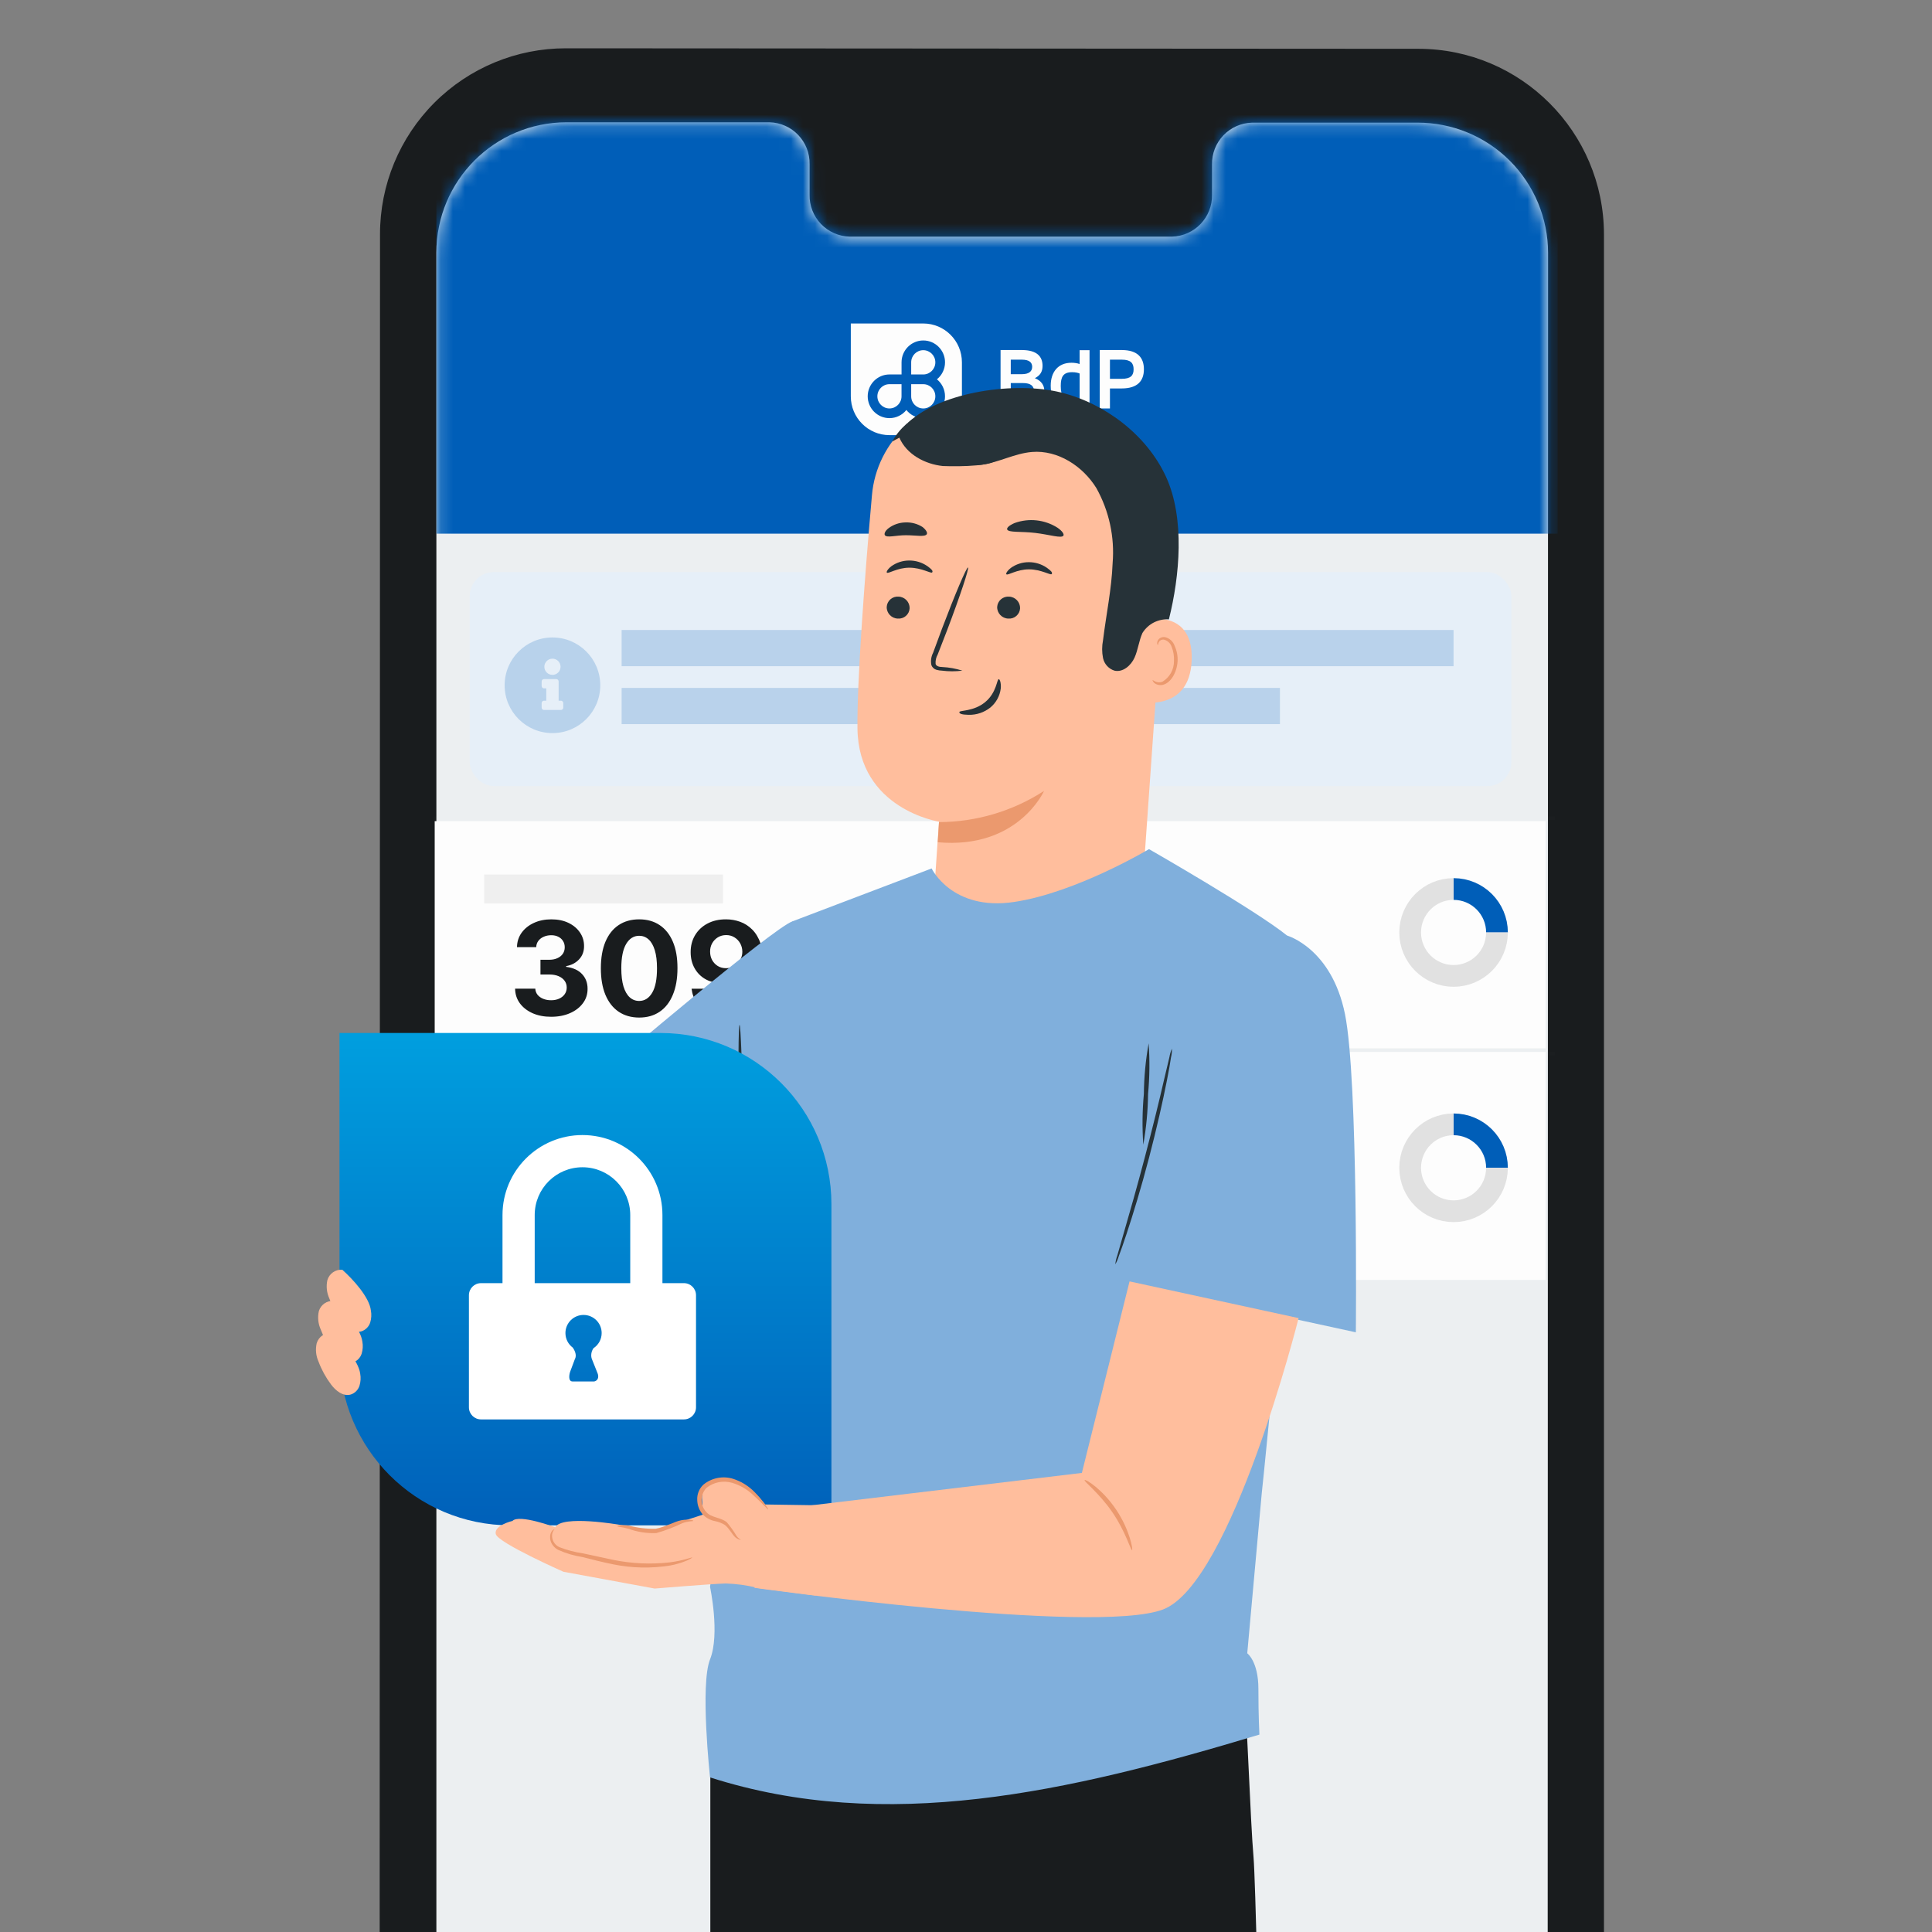 <svg width="160" height="160" viewBox="0 0 160 160" fill="none" xmlns="http://www.w3.org/2000/svg">
<rect x="0" y="0" width="160" height="160" fill="#808080" stroke="none"/>
<g clip-path="url(#clip0_127_9445)">
<path fill-rule="evenodd" clip-rule="evenodd" d="M117.413 212L46.803 211.958C42.725 211.956 38.816 210.334 35.934 207.447C33.052 204.56 31.434 200.646 31.436 196.565L31.471 19.393C31.47 15.309 33.09 11.392 35.976 8.505C38.862 5.617 42.776 3.997 46.856 4L117.467 4.042C125.948 4.045 132.824 10.922 132.834 19.411V196.589C132.839 200.682 131.215 204.608 128.321 207.5C125.427 210.392 121.502 212.011 117.413 212Z" fill="#191C1E"/>
<path fill-rule="evenodd" clip-rule="evenodd" d="M117.389 10.158H103.7C101.822 10.201 100.334 11.757 100.375 13.636V16.119C100.415 17.998 98.927 19.554 97.049 19.597H70.365C69.465 19.576 68.609 19.198 67.986 18.546C67.364 17.894 67.025 17.021 67.046 16.119V13.606C67.087 11.727 65.599 10.171 63.721 10.128H46.922C40.967 10.128 36.139 14.961 36.139 20.922V193.831C36.139 199.792 40.967 204.624 46.922 204.624L117.383 204.666C123.339 204.666 128.167 199.834 128.167 193.873L128.203 20.934C128.198 18.069 127.056 15.324 125.027 13.303C122.999 11.282 120.251 10.15 117.389 10.158Z" fill="#ECEFF1"/>
<mask id="mask0_127_9445" style="mask-type:luminance" maskUnits="userSpaceOnUse" x="36" y="10" width="93" height="195">
<path fill-rule="evenodd" clip-rule="evenodd" d="M117.389 10.158H103.7C101.822 10.201 100.334 11.757 100.375 13.636V16.119C100.415 17.998 98.927 19.554 97.049 19.597H70.365C69.465 19.576 68.609 19.198 67.986 18.546C67.364 17.894 67.025 17.021 67.046 16.119V13.606C67.087 11.727 65.599 10.171 63.721 10.128H46.922C40.967 10.128 36.139 14.961 36.139 20.922V193.831C36.139 199.792 40.967 204.624 46.922 204.624L117.383 204.666C123.339 204.666 128.167 199.834 128.167 193.873L128.203 20.934C128.198 18.069 127.056 15.324 125.027 13.303C122.999 11.282 120.251 10.15 117.389 10.158Z" fill="white"/>
</mask>
<g mask="url(#mask0_127_9445)">
<rect x="36.139" y="9.529" width="92.861" height="34.667" fill="#005EB8"/>
</g>
<g clip-path="url(#clip1_127_9445)">
<rect x="38.9" y="47.377" width="86.271" height="17.726" rx="2" fill="#E6EFF8"/>
<rect opacity="0.198" x="51.481" y="52.174" width="68.897" height="2.998" fill="#005EB8"/>
<rect opacity="0.198" x="51.481" y="56.971" width="54.518" height="2.998" fill="#005EB8"/>
<g opacity="0.2">
<path fill-rule="evenodd" clip-rule="evenodd" d="M45.752 52.792C43.565 52.792 41.792 54.566 41.792 56.752C41.792 58.94 43.565 60.712 45.752 60.712C47.939 60.712 49.712 58.94 49.712 56.752C49.712 54.566 47.939 52.792 45.752 52.792ZM45.752 54.548C46.122 54.548 46.423 54.849 46.423 55.219C46.423 55.59 46.122 55.89 45.752 55.89C45.382 55.89 45.081 55.59 45.081 55.219C45.081 54.849 45.382 54.548 45.752 54.548ZM46.646 58.604C46.646 58.71 46.56 58.796 46.455 58.796H45.049C44.944 58.796 44.858 58.71 44.858 58.604V58.221C44.858 58.115 44.944 58.029 45.049 58.029H45.241V57.008H45.049C44.944 57.008 44.858 56.922 44.858 56.816V56.433C44.858 56.327 44.944 56.241 45.049 56.241H46.071C46.177 56.241 46.263 56.327 46.263 56.433V58.029H46.455C46.56 58.029 46.646 58.115 46.646 58.221V58.604Z" fill="#005EB8"/>
</g>
</g>
<path fill-rule="evenodd" clip-rule="evenodd" d="M72.66 32.82C72.66 33.375 73.109 33.826 73.659 33.826C74.212 33.826 74.66 33.375 74.66 32.82V31.816H73.659C73.109 31.816 72.66 32.265 72.66 32.82ZM76.461 31.816H75.46V32.822C75.46 33.375 75.909 33.827 76.461 33.827C77.013 33.827 77.461 33.376 77.461 32.822C77.462 32.265 77.013 31.816 76.461 31.816ZM76.461 29.001C75.909 29.001 75.46 29.452 75.46 30.006V31.012H76.461C77.013 31.012 77.461 30.561 77.461 30.006C77.462 29.452 77.013 29.001 76.461 29.001ZM76.461 26.79H70.46V32.82C70.46 34.597 71.893 36.036 73.661 36.036H79.662V30.006C79.662 28.23 78.23 26.79 76.461 26.79ZM78.262 32.82C78.262 33.817 77.454 34.628 76.461 34.628C75.896 34.628 75.391 34.365 75.061 33.954C74.731 34.365 74.226 34.628 73.661 34.628C72.668 34.628 71.86 33.817 71.86 32.819C71.86 31.822 72.668 31.011 73.661 31.011H74.662V30.005C74.662 29.008 75.47 28.196 76.463 28.196C77.455 28.196 78.263 29.008 78.263 30.005C78.263 30.573 78.002 31.08 77.592 31.413C77.999 31.745 78.262 32.252 78.262 32.82ZM89.41 30.147C89.216 30.073 88.968 30.042 88.729 30.042C87.621 30.042 87.016 30.816 87.016 31.935C87.016 33.183 87.59 33.913 88.847 33.913C89.124 33.913 89.775 33.874 90.231 33.679V29.001H89.408V30.147H89.41ZM89.41 33.055C89.23 33.107 89.02 33.13 88.819 33.13C88.109 33.13 87.847 32.792 87.847 31.972C87.847 31.228 88.034 30.823 88.79 30.823C89.088 30.823 89.306 30.883 89.411 30.935V33.055H89.41ZM92.901 28.989H91.076V33.828H91.921V32.169H92.901C94.217 32.169 94.733 31.529 94.733 30.583C94.733 29.635 94.225 28.989 92.901 28.989ZM92.901 31.372H91.921V29.786H92.901C93.641 29.786 93.88 30.072 93.88 30.583C93.88 31.093 93.641 31.372 92.901 31.372ZM85.705 31.319C86.146 31.093 86.34 30.777 86.34 30.297C86.34 29.523 85.869 28.989 84.627 28.989H82.862V33.828H84.716C85.935 33.828 86.489 33.16 86.489 32.4C86.49 31.92 86.258 31.546 85.705 31.319ZM83.707 29.786H84.627C85.263 29.786 85.48 30.034 85.48 30.379C85.48 30.716 85.263 30.988 84.627 30.988H83.707V29.786ZM84.718 33.032H83.708V31.723H84.718C85.406 31.723 85.63 32.002 85.63 32.385C85.63 32.777 85.397 33.032 84.718 33.032Z" fill="#FDFDFD"/>
<g clip-path="url(#clip2_127_9445)">
<rect x="36" y="68" width="92" height="19" fill="#FDFDFD"/>
<path d="M45.638 84.205C45.065 84.205 44.555 84.107 44.107 83.91C43.662 83.71 43.311 83.437 43.053 83.089C42.797 82.739 42.665 82.335 42.658 81.877H44.33C44.34 82.069 44.403 82.238 44.518 82.384C44.635 82.527 44.791 82.638 44.986 82.717C45.18 82.796 45.398 82.836 45.641 82.836C45.895 82.836 46.118 82.791 46.313 82.702C46.507 82.612 46.659 82.488 46.769 82.33C46.879 82.171 46.934 81.989 46.934 81.781C46.934 81.572 46.875 81.386 46.758 81.225C46.642 81.062 46.476 80.934 46.259 80.842C46.044 80.75 45.788 80.704 45.492 80.704H44.759V79.484H45.492C45.742 79.484 45.964 79.441 46.155 79.354C46.35 79.267 46.501 79.147 46.608 78.993C46.715 78.837 46.769 78.656 46.769 78.449C46.769 78.252 46.722 78.079 46.627 77.931C46.535 77.78 46.405 77.662 46.236 77.578C46.07 77.494 45.875 77.451 45.653 77.451C45.428 77.451 45.222 77.492 45.035 77.574C44.849 77.653 44.699 77.767 44.587 77.915C44.474 78.064 44.414 78.238 44.407 78.437H42.815C42.822 77.984 42.952 77.586 43.202 77.24C43.453 76.895 43.79 76.626 44.215 76.431C44.642 76.234 45.124 76.136 45.661 76.136C46.203 76.136 46.677 76.234 47.084 76.431C47.49 76.628 47.806 76.894 48.031 77.229C48.258 77.561 48.371 77.935 48.368 78.349C48.371 78.789 48.234 79.156 47.958 79.45C47.684 79.744 47.328 79.93 46.888 80.01V80.071C47.466 80.145 47.906 80.346 48.207 80.673C48.511 80.998 48.662 81.404 48.66 81.893C48.662 82.34 48.533 82.738 48.272 83.085C48.014 83.433 47.657 83.707 47.202 83.906C46.747 84.106 46.226 84.205 45.638 84.205ZM52.933 84.27C52.273 84.268 51.706 84.106 51.23 83.783C50.757 83.461 50.393 82.995 50.137 82.384C49.884 81.772 49.759 81.037 49.761 80.178C49.761 79.322 49.888 78.592 50.141 77.988C50.397 77.385 50.761 76.926 51.234 76.612C51.71 76.294 52.276 76.136 52.933 76.136C53.59 76.136 54.155 76.294 54.628 76.612C55.104 76.929 55.469 77.389 55.725 77.992C55.981 78.593 56.107 79.322 56.105 80.178C56.105 81.04 55.977 81.776 55.721 82.387C55.468 82.999 55.105 83.465 54.632 83.787C54.159 84.109 53.593 84.27 52.933 84.27ZM52.933 82.894C53.383 82.894 53.742 82.667 54.011 82.215C54.279 81.762 54.412 81.083 54.41 80.178C54.41 79.583 54.348 79.087 54.226 78.69C54.105 78.294 53.934 77.996 53.712 77.797C53.492 77.597 53.232 77.498 52.933 77.498C52.486 77.498 52.128 77.721 51.859 78.169C51.591 78.616 51.455 79.286 51.453 80.178C51.453 80.782 51.513 81.285 51.633 81.689C51.756 82.091 51.928 82.392 52.151 82.594C52.373 82.794 52.634 82.894 52.933 82.894ZM60.131 76.136C60.535 76.136 60.923 76.204 61.297 76.339C61.673 76.475 62.008 76.691 62.302 76.987C62.598 77.284 62.832 77.678 63.004 78.169C63.177 78.657 63.266 79.257 63.268 79.967C63.268 80.635 63.193 81.23 63.042 81.755C62.894 82.276 62.68 82.72 62.401 83.085C62.123 83.451 61.786 83.73 61.393 83.921C60.999 84.111 60.559 84.205 60.073 84.205C59.549 84.205 59.086 84.104 58.685 83.902C58.284 83.698 57.96 83.42 57.715 83.07C57.472 82.717 57.325 82.321 57.274 81.881H58.911C58.975 82.168 59.109 82.39 59.314 82.549C59.519 82.704 59.772 82.782 60.073 82.782C60.585 82.782 60.973 82.56 61.239 82.115C61.505 81.668 61.639 81.055 61.642 80.278H61.588C61.471 80.508 61.312 80.706 61.113 80.873C60.913 81.036 60.684 81.163 60.426 81.252C60.17 81.342 59.898 81.386 59.609 81.386C59.147 81.386 58.734 81.278 58.37 81.06C58.008 80.843 57.721 80.544 57.511 80.163C57.302 79.782 57.197 79.347 57.197 78.859C57.194 78.332 57.316 77.863 57.561 77.451C57.807 77.04 58.149 76.718 58.589 76.485C59.032 76.25 59.545 76.133 60.131 76.136ZM60.142 77.44C59.884 77.44 59.654 77.501 59.452 77.624C59.253 77.747 59.094 77.912 58.977 78.119C58.861 78.326 58.805 78.557 58.808 78.813C58.808 79.071 58.864 79.304 58.977 79.511C59.092 79.716 59.248 79.879 59.444 80.002C59.644 80.122 59.871 80.182 60.127 80.182C60.319 80.182 60.496 80.146 60.66 80.075C60.824 80.003 60.966 79.905 61.086 79.779C61.209 79.652 61.304 79.505 61.373 79.338C61.443 79.172 61.477 78.996 61.477 78.809C61.474 78.561 61.416 78.334 61.301 78.126C61.186 77.919 61.027 77.753 60.825 77.628C60.623 77.503 60.395 77.44 60.142 77.44ZM66.799 82.717V81.409L70.079 76.243H71.206V78.054H70.539L68.472 81.325V81.386H73.131V82.717H66.799ZM70.569 84.098V82.318L70.6 81.739V76.243H72.157V84.098H70.569ZM77.168 84.205C76.577 84.205 76.052 84.109 75.592 83.918C75.134 83.723 74.775 83.459 74.514 83.124C74.253 82.789 74.123 82.409 74.123 81.985C74.123 81.657 74.197 81.357 74.345 81.083C74.496 80.807 74.701 80.578 74.959 80.397C75.217 80.213 75.506 80.095 75.826 80.044V79.99C75.406 79.906 75.066 79.703 74.805 79.381C74.545 79.056 74.414 78.679 74.414 78.249C74.414 77.843 74.533 77.481 74.771 77.164C75.009 76.844 75.335 76.594 75.749 76.412C76.166 76.228 76.639 76.136 77.168 76.136C77.697 76.136 78.169 76.228 78.583 76.412C79 76.596 79.327 76.848 79.565 77.168C79.803 77.485 79.923 77.845 79.925 78.249C79.923 78.681 79.79 79.058 79.527 79.381C79.263 79.703 78.926 79.906 78.514 79.99V80.044C78.829 80.095 79.114 80.213 79.369 80.397C79.628 80.578 79.832 80.807 79.983 81.083C80.136 81.357 80.214 81.657 80.217 81.985C80.214 82.409 80.083 82.789 79.822 83.124C79.561 83.459 79.201 83.723 78.74 83.918C78.283 84.109 77.759 84.205 77.168 84.205ZM77.168 82.986C77.431 82.986 77.661 82.938 77.858 82.844C78.055 82.747 78.209 82.614 78.319 82.445C78.431 82.274 78.487 82.077 78.487 81.854C78.487 81.627 78.43 81.426 78.315 81.252C78.2 81.076 78.044 80.938 77.847 80.838C77.65 80.736 77.424 80.684 77.168 80.684C76.915 80.684 76.689 80.736 76.489 80.838C76.29 80.938 76.132 81.076 76.017 81.252C75.905 81.426 75.849 81.627 75.849 81.854C75.849 82.077 75.904 82.274 76.013 82.445C76.124 82.614 76.278 82.747 76.478 82.844C76.677 82.938 76.907 82.986 77.168 82.986ZM77.168 79.477C77.388 79.477 77.583 79.432 77.755 79.342C77.926 79.253 78.06 79.129 78.157 78.97C78.255 78.812 78.303 78.629 78.303 78.422C78.303 78.217 78.255 78.038 78.157 77.885C78.06 77.729 77.927 77.607 77.759 77.52C77.59 77.431 77.393 77.386 77.168 77.386C76.945 77.386 76.749 77.431 76.577 77.52C76.406 77.607 76.272 77.729 76.175 77.885C76.08 78.038 76.033 78.217 76.033 78.422C76.033 78.629 76.081 78.812 76.178 78.97C76.276 79.129 76.41 79.253 76.581 79.342C76.752 79.432 76.948 79.477 77.168 79.477ZM84.281 84.205C83.709 84.205 83.198 84.107 82.751 83.91C82.306 83.71 81.955 83.437 81.696 83.089C81.441 82.739 81.309 82.335 81.301 81.877H82.974C82.984 82.069 83.046 82.238 83.161 82.384C83.279 82.527 83.435 82.638 83.629 82.717C83.824 82.796 84.042 82.836 84.285 82.836C84.538 82.836 84.762 82.791 84.956 82.702C85.151 82.612 85.303 82.488 85.413 82.33C85.523 82.171 85.578 81.989 85.578 81.781C85.578 81.572 85.519 81.386 85.401 81.225C85.286 81.062 85.12 80.934 84.903 80.842C84.688 80.75 84.432 80.704 84.136 80.704H83.403V79.484H84.136C84.386 79.484 84.607 79.441 84.799 79.354C84.993 79.267 85.144 79.147 85.252 78.993C85.359 78.837 85.413 78.656 85.413 78.449C85.413 78.252 85.365 78.079 85.271 77.931C85.179 77.78 85.048 77.662 84.88 77.578C84.713 77.494 84.519 77.451 84.297 77.451C84.072 77.451 83.866 77.492 83.679 77.574C83.493 77.653 83.343 77.767 83.231 77.915C83.118 78.064 83.058 78.238 83.05 78.437H81.459C81.466 77.984 81.595 77.586 81.846 77.24C82.097 76.895 82.434 76.626 82.859 76.431C83.285 76.234 83.767 76.136 84.304 76.136C84.846 76.136 85.321 76.234 85.727 76.431C86.134 76.628 86.45 76.894 86.674 77.229C86.902 77.561 87.015 77.935 87.012 78.349C87.015 78.789 86.878 79.156 86.602 79.45C86.328 79.744 85.971 79.93 85.532 80.01V80.071C86.109 80.145 86.549 80.346 86.851 80.673C87.155 80.998 87.306 81.404 87.303 81.893C87.306 82.34 87.177 82.738 86.916 83.085C86.658 83.433 86.301 83.707 85.846 83.906C85.391 84.106 84.869 84.205 84.281 84.205Z" fill="#191C1E"/>
<rect opacity="0.383" x="40.099" y="72.425" width="19.77" height="2.399" fill="#D8D8D8"/>
<rect x="35.905" y="67.628" width="93" height="0.262" fill="#FDFDFD" fill-opacity="0.01"/>
<path d="M123.974 77.222C123.974 75.235 122.364 73.624 120.379 73.624" stroke="#005EB8" stroke-width="1.8"/>
<path d="M120.379 73.624C118.394 73.624 116.784 75.235 116.784 77.222C116.784 79.209 118.394 80.82 120.379 80.82C122.364 80.82 123.973 79.209 123.973 77.222" stroke="#E1E1E1" stroke-width="1.8"/>
</g>
<g clip-path="url(#clip3_127_9445)">
<rect x="36" y="87" width="92" height="19" fill="#FDFDFD"/>
<path d="M45.638 103.694C45.065 103.694 44.555 103.595 44.107 103.398C43.662 103.199 43.311 102.925 43.053 102.578C42.797 102.227 42.665 101.823 42.658 101.366H44.33C44.34 101.558 44.403 101.726 44.518 101.872C44.635 102.015 44.791 102.126 44.986 102.206C45.18 102.285 45.398 102.325 45.641 102.325C45.895 102.325 46.118 102.28 46.313 102.19C46.507 102.101 46.659 101.977 46.769 101.818C46.879 101.66 46.934 101.477 46.934 101.27C46.934 101.06 46.875 100.875 46.758 100.714C46.642 100.55 46.476 100.422 46.259 100.33C46.044 100.238 45.788 100.192 45.492 100.192H44.759V98.973H45.492C45.742 98.973 45.964 98.929 46.155 98.842C46.35 98.755 46.501 98.635 46.608 98.482C46.715 98.326 46.769 98.144 46.769 97.937C46.769 97.74 46.722 97.568 46.627 97.419C46.535 97.269 46.405 97.151 46.236 97.067C46.07 96.982 45.875 96.94 45.653 96.94C45.428 96.94 45.222 96.981 45.035 97.063C44.849 97.142 44.699 97.256 44.587 97.404C44.474 97.552 44.414 97.726 44.407 97.926H42.815C42.822 97.473 42.952 97.074 43.202 96.729C43.453 96.384 43.79 96.114 44.215 95.92C44.642 95.723 45.124 95.624 45.661 95.624C46.203 95.624 46.677 95.723 47.084 95.92C47.49 96.117 47.806 96.383 48.031 96.718C48.258 97.05 48.371 97.423 48.368 97.837C48.371 98.277 48.234 98.644 47.958 98.938C47.684 99.232 47.328 99.419 46.888 99.498V99.559C47.466 99.634 47.906 99.834 48.207 100.162C48.511 100.486 48.662 100.893 48.66 101.381C48.662 101.829 48.533 102.226 48.272 102.574C48.014 102.922 47.657 103.195 47.202 103.395C46.747 103.594 46.226 103.694 45.638 103.694ZM52.933 103.759C52.273 103.756 51.706 103.594 51.23 103.272C50.757 102.95 50.393 102.483 50.137 101.872C49.884 101.261 49.759 100.526 49.761 99.667C49.761 98.81 49.888 98.08 50.141 97.477C50.397 96.874 50.761 96.415 51.234 96.1C51.71 95.783 52.276 95.624 52.933 95.624C53.59 95.624 54.155 95.783 54.628 96.1C55.104 96.417 55.469 96.877 55.725 97.481C55.981 98.082 56.107 98.81 56.105 99.667C56.105 100.528 55.977 101.265 55.721 101.876C55.468 102.487 55.105 102.954 54.632 103.276C54.159 103.598 53.593 103.759 52.933 103.759ZM52.933 102.382C53.383 102.382 53.742 102.156 54.011 101.703C54.279 101.251 54.412 100.572 54.41 99.667C54.41 99.071 54.348 98.575 54.226 98.179C54.105 97.782 53.934 97.485 53.712 97.285C53.492 97.086 53.232 96.986 52.933 96.986C52.486 96.986 52.128 97.21 51.859 97.657C51.591 98.105 51.455 98.775 51.453 99.667C51.453 100.27 51.513 100.774 51.633 101.178C51.756 101.579 51.928 101.881 52.151 102.083C52.373 102.282 52.634 102.382 52.933 102.382ZM60.131 95.624C60.535 95.624 60.923 95.692 61.297 95.828C61.673 95.963 62.008 96.179 62.302 96.476C62.598 96.772 62.832 97.166 63.004 97.657C63.177 98.145 63.266 98.745 63.268 99.456C63.268 100.123 63.193 100.719 63.042 101.243C62.894 101.765 62.68 102.208 62.401 102.574C62.123 102.94 61.786 103.218 61.393 103.41C60.999 103.599 60.559 103.694 60.073 103.694C59.549 103.694 59.086 103.593 58.685 103.391C58.284 103.186 57.96 102.909 57.715 102.559C57.472 102.206 57.325 101.809 57.274 101.37H58.911C58.975 101.656 59.109 101.878 59.314 102.037C59.519 102.193 59.772 102.271 60.073 102.271C60.585 102.271 60.973 102.048 61.239 101.604C61.505 101.156 61.639 100.544 61.642 99.766H61.588C61.471 99.997 61.312 100.195 61.113 100.361C60.913 100.525 60.684 100.651 60.426 100.741C60.17 100.83 59.898 100.875 59.609 100.875C59.147 100.875 58.734 100.766 58.37 100.549C58.008 100.332 57.721 100.032 57.511 99.651C57.302 99.27 57.197 98.836 57.197 98.347C57.194 97.821 57.316 97.352 57.561 96.94C57.807 96.528 58.149 96.206 58.589 95.974C59.032 95.738 59.545 95.622 60.131 95.624ZM60.142 96.928C59.884 96.928 59.654 96.99 59.452 97.113C59.253 97.235 59.094 97.4 58.977 97.607C58.861 97.814 58.805 98.046 58.808 98.302C58.808 98.56 58.864 98.792 58.977 98.999C59.092 99.204 59.248 99.368 59.444 99.49C59.644 99.611 59.871 99.671 60.127 99.671C60.319 99.671 60.496 99.635 60.66 99.563C60.824 99.492 60.966 99.393 61.086 99.268C61.209 99.14 61.304 98.993 61.373 98.827C61.443 98.661 61.477 98.484 61.477 98.298C61.474 98.05 61.416 97.822 61.301 97.615C61.186 97.408 61.027 97.242 60.825 97.116C60.623 96.991 60.395 96.928 60.142 96.928ZM66.799 102.206V100.898L70.079 95.732H71.206V97.542H70.539L68.472 100.814V100.875H73.131V102.206H66.799ZM70.569 103.586V101.807L70.6 101.228V95.732H72.157V103.586H70.569ZM77.168 103.694C76.577 103.694 76.052 103.598 75.592 103.406C75.134 103.212 74.775 102.947 74.514 102.612C74.253 102.277 74.123 101.898 74.123 101.473C74.123 101.146 74.197 100.846 74.345 100.572C74.496 100.296 74.701 100.067 74.959 99.885C75.217 99.701 75.506 99.584 75.826 99.533V99.479C75.406 99.394 75.066 99.191 74.805 98.869C74.545 98.544 74.414 98.167 74.414 97.738C74.414 97.331 74.533 96.969 74.771 96.652C75.009 96.333 75.335 96.082 75.749 95.901C76.166 95.716 76.639 95.624 77.168 95.624C77.697 95.624 78.169 95.716 78.583 95.901C79 96.085 79.327 96.337 79.565 96.656C79.803 96.973 79.923 97.334 79.925 97.738C79.923 98.17 79.79 98.547 79.527 98.869C79.263 99.191 78.926 99.394 78.514 99.479V99.533C78.829 99.584 79.114 99.701 79.369 99.885C79.628 100.067 79.832 100.296 79.983 100.572C80.136 100.846 80.214 101.146 80.217 101.473C80.214 101.898 80.083 102.277 79.822 102.612C79.561 102.947 79.201 103.212 78.74 103.406C78.283 103.598 77.759 103.694 77.168 103.694ZM77.168 102.474C77.431 102.474 77.661 102.427 77.858 102.332C78.055 102.235 78.209 102.102 78.319 101.933C78.431 101.762 78.487 101.565 78.487 101.343C78.487 101.115 78.43 100.915 78.315 100.741C78.2 100.564 78.044 100.426 77.847 100.326C77.65 100.224 77.424 100.173 77.168 100.173C76.915 100.173 76.689 100.224 76.489 100.326C76.29 100.426 76.132 100.564 76.017 100.741C75.905 100.915 75.849 101.115 75.849 101.343C75.849 101.565 75.904 101.762 76.013 101.933C76.124 102.102 76.278 102.235 76.478 102.332C76.677 102.427 76.907 102.474 77.168 102.474ZM77.168 98.965C77.388 98.965 77.583 98.92 77.755 98.831C77.926 98.741 78.06 98.617 78.157 98.459C78.255 98.3 78.303 98.117 78.303 97.91C78.303 97.706 78.255 97.527 78.157 97.373C78.06 97.217 77.927 97.096 77.759 97.009C77.59 96.919 77.393 96.875 77.168 96.875C76.945 96.875 76.749 96.919 76.577 97.009C76.406 97.096 76.272 97.217 76.175 97.373C76.08 97.527 76.033 97.706 76.033 97.91C76.033 98.117 76.081 98.3 76.178 98.459C76.276 98.617 76.41 98.741 76.581 98.831C76.752 98.92 76.948 98.965 77.168 98.965ZM84.281 103.694C83.709 103.694 83.198 103.595 82.751 103.398C82.306 103.199 81.955 102.925 81.696 102.578C81.441 102.227 81.309 101.823 81.301 101.366H82.974C82.984 101.558 83.046 101.726 83.161 101.872C83.279 102.015 83.435 102.126 83.629 102.206C83.824 102.285 84.042 102.325 84.285 102.325C84.538 102.325 84.762 102.28 84.956 102.19C85.151 102.101 85.303 101.977 85.413 101.818C85.523 101.66 85.578 101.477 85.578 101.27C85.578 101.06 85.519 100.875 85.401 100.714C85.286 100.55 85.12 100.422 84.903 100.33C84.688 100.238 84.432 100.192 84.136 100.192H83.403V98.973H84.136C84.386 98.973 84.607 98.929 84.799 98.842C84.993 98.755 85.144 98.635 85.252 98.482C85.359 98.326 85.413 98.144 85.413 97.937C85.413 97.74 85.365 97.568 85.271 97.419C85.179 97.269 85.048 97.151 84.88 97.067C84.713 96.982 84.519 96.94 84.297 96.94C84.072 96.94 83.866 96.981 83.679 97.063C83.493 97.142 83.343 97.256 83.231 97.404C83.118 97.552 83.058 97.726 83.05 97.926H81.459C81.466 97.473 81.595 97.074 81.846 96.729C82.097 96.384 82.434 96.114 82.859 95.92C83.285 95.723 83.767 95.624 84.304 95.624C84.846 95.624 85.321 95.723 85.727 95.92C86.134 96.117 86.45 96.383 86.674 96.718C86.902 97.05 87.015 97.423 87.012 97.837C87.015 98.277 86.878 98.644 86.602 98.938C86.328 99.232 85.971 99.419 85.532 99.498V99.559C86.109 99.634 86.549 99.834 86.851 100.162C87.155 100.486 87.306 100.893 87.303 101.381C87.306 101.829 87.177 102.226 86.916 102.574C86.658 102.922 86.301 103.195 85.846 103.395C85.391 103.594 84.869 103.694 84.281 103.694Z" fill="#191C1E"/>
<rect opacity="0.383" x="40.099" y="91.914" width="19.77" height="2.399" fill="#D8D8D8"/>
<rect x="35.905" y="87.117" width="93" height="0.262" fill="#FDFDFD" fill-opacity="0.01"/>
<path d="M123.974 96.711C123.974 94.724 122.364 93.113 120.379 93.113" stroke="#005EB8" stroke-width="1.8"/>
<path d="M120.379 93.113C118.394 93.113 116.784 94.724 116.784 96.711C116.784 98.698 118.394 100.309 120.379 100.309C122.364 100.309 123.973 98.698 123.973 96.711" stroke="#E1E1E1" stroke-width="1.8"/>
</g>
<path fill-rule="evenodd" clip-rule="evenodd" d="M103.046 140.522C103.22 141.008 103.555 150.956 103.813 153.816C103.969 155.615 104.304 170.174 104.304 170.174V204.648H85.217L81.562 166.187L79.969 204.636L58.826 204.666V141.889L103.046 140.522Z" fill="#191C1E"/>
<path d="M96.516 46.431L94.575 74.015C94.257 78.517 90.517 82.007 86.008 82.008C83.631 82.008 81.361 81.023 79.737 79.287C78.112 77.551 77.279 75.219 77.435 72.846C77.608 70.219 77.764 68.048 77.764 68.048C77.764 68.048 71.09 67.011 71.012 60.337C70.964 56.481 71.611 47.744 72.21 41.028C72.597 36.498 76.385 33.019 80.927 33.023H84.953C88.281 33.219 91.388 34.755 93.566 37.281C95.744 39.807 96.808 43.107 96.516 46.431Z" fill="#FFBE9D"/>
<path d="M77.764 68.084C80.851 68.074 83.87 67.177 86.463 65.5C86.463 65.5 84.312 70.351 77.662 69.751L77.764 68.084Z" fill="#EB996E"/>
<path d="M73.445 47.42C73.565 47.546 74.29 47.013 75.314 47.013C76.339 47.013 77.111 47.529 77.201 47.403C77.291 47.277 77.135 47.127 76.806 46.887C76.363 46.579 75.835 46.416 75.296 46.419C74.763 46.419 74.243 46.587 73.81 46.899C73.499 47.145 73.391 47.367 73.445 47.42Z" fill="#263238"/>
<path d="M82.581 50.269C82.574 50.785 82.982 51.212 83.498 51.228C83.743 51.25 83.986 51.171 84.171 51.009C84.357 50.847 84.468 50.617 84.48 50.371C84.487 49.855 84.079 49.428 83.564 49.411C83.319 49.392 83.077 49.472 82.892 49.633C82.707 49.794 82.595 50.024 82.581 50.269Z" fill="#263238"/>
<path d="M73.433 50.269C73.426 50.785 73.834 51.212 74.349 51.228C74.594 51.25 74.838 51.17 75.023 51.009C75.208 50.847 75.32 50.617 75.332 50.371C75.339 49.854 74.931 49.428 74.415 49.411C74.17 49.39 73.927 49.469 73.742 49.631C73.556 49.793 73.445 50.023 73.433 50.269Z" fill="#263238"/>
<path d="M83.342 47.559C83.462 47.684 84.187 47.151 85.212 47.151C86.236 47.151 87.009 47.666 87.099 47.541C87.189 47.414 87.033 47.265 86.703 47.025C86.26 46.717 85.733 46.554 85.194 46.557C84.66 46.557 84.141 46.725 83.708 47.037C83.396 47.283 83.288 47.505 83.342 47.559Z" fill="#263238"/>
<path d="M79.699 55.54C79.159 55.369 78.599 55.268 78.034 55.24C77.776 55.24 77.524 55.162 77.482 54.982C77.461 54.711 77.522 54.439 77.656 54.203L78.429 52.212C79.507 49.369 80.28 47.037 80.166 46.995C80.053 46.953 79.088 49.219 78.016 52.056C77.758 52.757 77.506 53.423 77.273 54.065C77.11 54.38 77.061 54.742 77.135 55.09C77.211 55.279 77.37 55.421 77.566 55.474C77.711 55.513 77.86 55.535 78.01 55.54C78.57 55.612 79.138 55.612 79.699 55.54Z" fill="#263238"/>
<path d="M82.713 56.247C82.551 56.247 82.545 57.351 81.592 58.142C80.64 58.934 79.46 58.814 79.448 58.97C79.436 59.126 79.711 59.186 80.215 59.198C80.865 59.215 81.501 59.002 82.012 58.598C82.494 58.2 82.805 57.631 82.88 57.009C82.916 56.517 82.791 56.241 82.713 56.247Z" fill="#263238"/>
<path d="M83.407 43.841C83.509 44.123 84.534 43.991 85.738 44.135C86.942 44.278 87.913 44.608 88.068 44.356C88.14 44.236 87.972 43.973 87.577 43.703C86.519 43.031 85.209 42.888 84.03 43.313C83.587 43.499 83.365 43.709 83.407 43.841Z" fill="#263238"/>
<path d="M73.282 44.326C73.462 44.56 74.169 44.326 75.02 44.326C75.871 44.326 76.583 44.488 76.751 44.242C76.823 44.123 76.709 43.889 76.398 43.643C75.976 43.375 75.483 43.243 74.984 43.265C74.485 43.273 74.001 43.437 73.6 43.733C73.282 43.973 73.21 44.212 73.282 44.326Z" fill="#263238"/>
<path d="M94.252 51.444C94.366 51.39 98.835 50.083 98.691 54.646C98.547 59.209 93.994 58.124 93.994 57.992C93.994 57.86 94.252 51.444 94.252 51.444Z" fill="#FFBE9D"/>
<path d="M95.449 56.307C95.449 56.307 95.527 56.367 95.659 56.433C95.847 56.522 96.062 56.532 96.258 56.463C96.868 56.102 97.237 55.44 97.223 54.73C97.244 54.34 97.181 53.949 97.037 53.585C96.947 53.299 96.723 53.075 96.438 52.985C96.251 52.929 96.052 53.015 95.964 53.189C95.898 53.315 95.922 53.405 95.898 53.411C95.875 53.417 95.803 53.333 95.845 53.147C95.876 53.035 95.944 52.936 96.036 52.865C96.165 52.774 96.324 52.738 96.48 52.763C96.856 52.85 97.161 53.128 97.282 53.495C97.466 53.897 97.548 54.337 97.522 54.778C97.462 55.696 96.965 56.541 96.324 56.709C96.073 56.776 95.805 56.723 95.599 56.565C95.449 56.421 95.449 56.319 95.449 56.307Z" fill="#EB996E"/>
<path d="M96.81 51.294C95.925 51.234 95.08 51.667 94.612 52.422C94.318 53.069 94.252 53.807 93.959 54.46C93.665 55.114 92.994 55.702 92.293 55.54C91.813 55.388 91.451 54.989 91.347 54.496C91.251 54.011 91.251 53.512 91.347 53.027C91.61 50.892 92.059 48.782 92.143 46.635C92.32 44.479 91.853 42.319 90.801 40.428C89.675 38.6 87.608 37.256 85.469 37.43C84.049 37.544 82.749 38.282 81.341 38.48C79.635 38.7 77.923 38.118 76.704 36.903C76.549 36.753 75.836 36.303 75.836 36.303C75.858 35.797 74.952 35.385 75.242 34.97C78.04 32.386 84.145 31.59 87.83 32.495C91.514 33.401 94.977 36.027 96.565 39.487C98.152 42.947 97.685 47.762 96.81 51.264" fill="#263238"/>
<path d="M74.481 36.243C75.08 37.634 76.602 38.438 78.076 38.594C79.587 38.657 82.561 38.594 82.561 37.953C84.807 37.391 87.069 37.041 89.381 36.933C89.608 36.933 89.878 36.933 89.98 36.741C90.082 36.549 89.884 36.183 89.65 35.997C87.661 34.438 82.868 33.485 80.358 33.377C77.848 33.269 75.103 34.341 73.889 36.567" fill="#263238"/>
<path fill-rule="evenodd" clip-rule="evenodd" d="M70.844 76.3H65.631C63.948 76.899 50.408 88.425 50.408 88.425L58.059 100.466L67.986 94.661L70.844 76.3Z" fill="#80AFDC"/>
<path fill-rule="evenodd" clip-rule="evenodd" d="M65.632 76.3L77.153 71.922C77.153 71.922 78.837 75.46 83.971 74.699C89.105 73.937 95.156 70.321 95.156 70.321C95.156 70.321 103.987 75.376 106.593 77.481C109.199 79.586 104.49 123.696 104.49 123.696L103.292 136.918C103.292 136.918 104.215 137.59 104.215 139.862C104.215 142.135 104.298 143.652 104.298 143.652C88.38 148.449 73.337 151.849 58.803 147.196C58.803 147.196 57.964 139.527 58.803 137.422C59.641 135.317 58.803 131.425 58.803 131.425L61.319 111.685L61.57 93.498L65.632 76.3Z" fill="#80AFDC"/>
<path fill-rule="evenodd" clip-rule="evenodd" d="M106.593 77.481C106.593 77.481 110.278 78.518 111.386 83.987C112.494 89.456 112.285 110.336 112.285 110.336L91.693 105.862C91.693 105.862 94.485 97.101 94.485 96.502C94.485 95.902 100.147 81.786 100.344 81.51C100.542 81.235 106.593 77.481 106.593 77.481Z" fill="#80AFDC"/>
<path d="M61.247 84.874C61.343 84.874 61.475 88.526 61.541 93.03C61.607 97.533 61.583 101.185 61.487 101.185C61.391 101.185 61.259 97.539 61.193 93.03C61.127 88.52 61.151 84.874 61.247 84.874Z" fill="#263238"/>
<path d="M97.055 86.847C97.063 87.092 97.037 87.336 96.977 87.573C96.912 88.035 96.792 88.7 96.63 89.522C96.306 91.165 95.803 93.42 95.156 95.89C94.509 98.361 93.832 100.573 93.305 102.162C93.041 102.954 92.82 103.596 92.652 104.033C92.585 104.268 92.488 104.494 92.364 104.705C92.387 104.461 92.442 104.221 92.526 103.991C92.676 103.47 92.856 102.834 93.071 102.09C93.538 100.483 94.174 98.265 94.821 95.8C95.468 93.336 96.019 91.093 96.39 89.468L96.846 87.543C96.886 87.303 96.956 87.069 97.055 86.847Z" fill="#263238"/>
<path d="M95.126 86.404C95.224 87.802 95.208 89.206 95.078 90.601C95.061 92.009 94.928 93.413 94.683 94.799C94.584 93.401 94.6 91.997 94.73 90.601C94.744 89.193 94.877 87.789 95.126 86.404Z" fill="#263238"/>
<path fill-rule="evenodd" clip-rule="evenodd" d="M28.116 85.547V112.142C28.116 119.974 34.46 126.323 42.285 126.323H68.855V99.729C68.855 91.897 62.511 85.547 54.686 85.547H28.116Z" fill="url(#paint0_linear_127_9445)"/>
<path fill-rule="evenodd" clip-rule="evenodd" d="M41.615 100.623C41.615 96.965 44.58 94 48.237 94C51.895 94 54.86 96.965 54.86 100.623V106.265H56.641C57.193 106.265 57.641 106.712 57.641 107.265V116.549C57.641 117.101 57.193 117.549 56.641 117.549H39.834C39.282 117.549 38.834 117.101 38.834 116.549V107.265C38.834 106.712 39.282 106.265 39.834 106.265H41.615V100.623ZM52.194 100.623V106.265H44.282V100.623C44.282 98.438 46.053 96.667 48.238 96.667C50.423 96.667 52.194 98.438 52.194 100.623ZM49.827 110.398C49.827 110.923 49.557 111.385 49.148 111.653C48.895 112.03 48.952 112.409 49.025 112.57L49.439 113.605C49.708 114.163 49.396 114.372 49.206 114.406H47.422C47.049 114.406 47.129 113.872 47.215 113.605L47.603 112.57C47.788 112.25 47.609 111.852 47.434 111.603C47.066 111.33 46.827 110.892 46.827 110.398C46.827 109.569 47.498 108.898 48.327 108.898C49.155 108.898 49.827 109.569 49.827 110.398Z" fill="white"/>
<path d="M64.577 124.979L89.596 121.981L93.544 106.12L107.545 109.16C107.545 109.16 102.009 131.167 96.3 133.296C90.59 135.425 62.48 131.497 62.48 131.497L64.577 124.979Z" fill="#FFBE9D"/>
<path d="M93.754 128.373C93.64 128.409 93.226 126.85 92.124 125.243C91.022 123.636 89.728 122.664 89.823 122.574C89.919 122.484 91.309 123.342 92.442 125.033C93.574 126.724 93.843 128.367 93.754 128.373Z" fill="#EB996E"/>
<path d="M63.362 124.595C63.362 124.595 62.032 122.868 60.923 122.61C60.457 122.509 59.98 122.473 59.504 122.503C58.711 122.563 58.107 123.237 58.132 124.032L58.209 125.435L54.076 126.784L51.302 126.274C51.302 126.274 46.509 125.441 45.988 126.484C45.988 126.484 42.992 125.369 42.441 125.956C42.441 125.956 40.865 126.328 41.063 127.054C41.261 127.779 46.659 130.166 46.659 130.166L54.219 131.557C54.219 131.557 58.904 131.167 60.115 131.137C60.965 131.163 61.81 131.277 62.637 131.479H62.481L67.549 132.139C67.428 130.744 67.545 129.339 67.897 127.983C68.496 125.273 68.154 124.667 68.154 124.667L63.362 124.595Z" fill="#FFBE9D"/>
<path d="M61.343 127.522C61.343 127.522 61.133 127.522 60.882 127.3C60.63 127.078 60.426 126.61 60.031 126.292C59.782 126.135 59.505 126.028 59.216 125.974C58.835 125.898 58.484 125.71 58.21 125.435C57.918 125.102 57.753 124.678 57.742 124.235C57.713 123.753 57.9 123.283 58.252 122.952C58.943 122.385 59.873 122.204 60.726 122.473C61.387 122.686 61.987 123.057 62.475 123.552C62.796 123.873 63.092 124.218 63.362 124.583C63.548 124.847 63.643 124.997 63.62 125.015C63.596 125.033 63.128 124.493 62.301 123.744C61.824 123.308 61.255 122.987 60.636 122.802C59.899 122.586 59.103 122.742 58.503 123.222C57.986 123.773 57.971 124.626 58.467 125.195C58.892 125.711 59.695 125.645 60.193 126.07C60.489 126.419 60.755 126.792 60.989 127.186C61.175 127.45 61.355 127.492 61.343 127.522Z" fill="#EB996E"/>
<path d="M57.413 125.944C57.413 126.004 57.047 125.944 56.514 126.142C55.818 126.479 55.095 126.754 54.351 126.964C53.566 126.996 52.782 126.874 52.045 126.604C51.487 126.448 51.128 126.448 51.128 126.394C51.128 126.34 51.493 126.256 52.093 126.346C52.812 126.534 53.554 126.621 54.297 126.604C55.118 126.46 55.837 126.004 56.442 125.896C57.047 125.789 57.431 125.902 57.413 125.944Z" fill="#EB996E"/>
<path d="M57.334 128.991C57.334 128.991 57.185 129.111 56.873 129.243C56.429 129.427 55.968 129.563 55.495 129.65C53.934 129.9 52.342 129.867 50.792 129.554C49.888 129.369 49.043 129.159 48.27 128.955C47.565 128.847 46.878 128.646 46.227 128.355C45.957 128.214 45.745 127.983 45.628 127.702C45.547 127.493 45.533 127.265 45.586 127.048C45.694 126.688 45.934 126.622 45.928 126.64C45.922 126.658 45.772 126.766 45.724 127.078C45.676 127.52 45.918 127.943 46.323 128.127C46.964 128.377 47.631 128.552 48.312 128.649L50.822 129.189C52.336 129.494 53.888 129.562 55.423 129.393C56.628 129.249 57.311 128.931 57.334 128.991Z" fill="#EB996E"/>
<path d="M28.35 105.155C27.792 105.113 27.279 105.464 27.116 106C26.999 106.513 27.053 107.05 27.272 107.529C27.52 108.203 27.865 108.838 28.296 109.412C28.686 109.928 29.303 110.443 29.944 110.252C30.281 110.137 30.545 109.871 30.657 109.532C30.757 109.208 30.778 108.864 30.716 108.531C30.591 107.421 29.219 105.934 28.35 105.155Z" fill="#FFBE9D"/>
<path d="M27.643 107.733C27.086 107.691 26.575 108.039 26.409 108.573C26.29 109.088 26.345 109.627 26.564 110.108C26.815 110.781 27.16 111.415 27.589 111.991C27.972 112.5 28.59 113.022 29.236 112.83C29.574 112.716 29.838 112.449 29.949 112.111C30.05 111.784 30.071 111.439 30.009 111.103C29.86 109.994 28.488 108.513 27.643 107.733Z" fill="#FFBE9D"/>
<path d="M27.463 110.389C26.905 110.348 26.393 110.699 26.229 111.235C26.11 111.747 26.163 112.285 26.379 112.764C26.631 113.437 26.978 114.071 27.409 114.647C27.793 115.163 28.41 115.678 29.057 115.486C29.395 115.372 29.659 115.106 29.77 114.767C29.87 114.441 29.891 114.095 29.83 113.759C29.68 112.656 28.302 111.169 27.463 110.389Z" fill="#FFBE9D"/>
</g>
<defs>
<linearGradient id="paint0_linear_127_9445" x1="69.7" y1="127.706" x2="69.7" y2="85.239" gradientUnits="userSpaceOnUse">
<stop stop-color="#005EB8"/>
<stop offset="1" stop-color="#009FDF"/>
</linearGradient>
<clipPath id="clip0_127_9445">
<rect width="106.667" height="160" fill="white" transform="translate(26.167)"/>
</clipPath>
<clipPath id="clip1_127_9445">
<rect width="86.271" height="17.726" fill="white" transform="translate(38.9 47.377)"/>
</clipPath>
<clipPath id="clip2_127_9445">
<rect width="92.861" height="19.189" fill="white" transform="translate(35.905 67.628)"/>
</clipPath>
<clipPath id="clip3_127_9445">
<rect width="92.861" height="19.189" fill="white" transform="translate(35.905 87.117)"/>
</clipPath>
</defs>
</svg>
